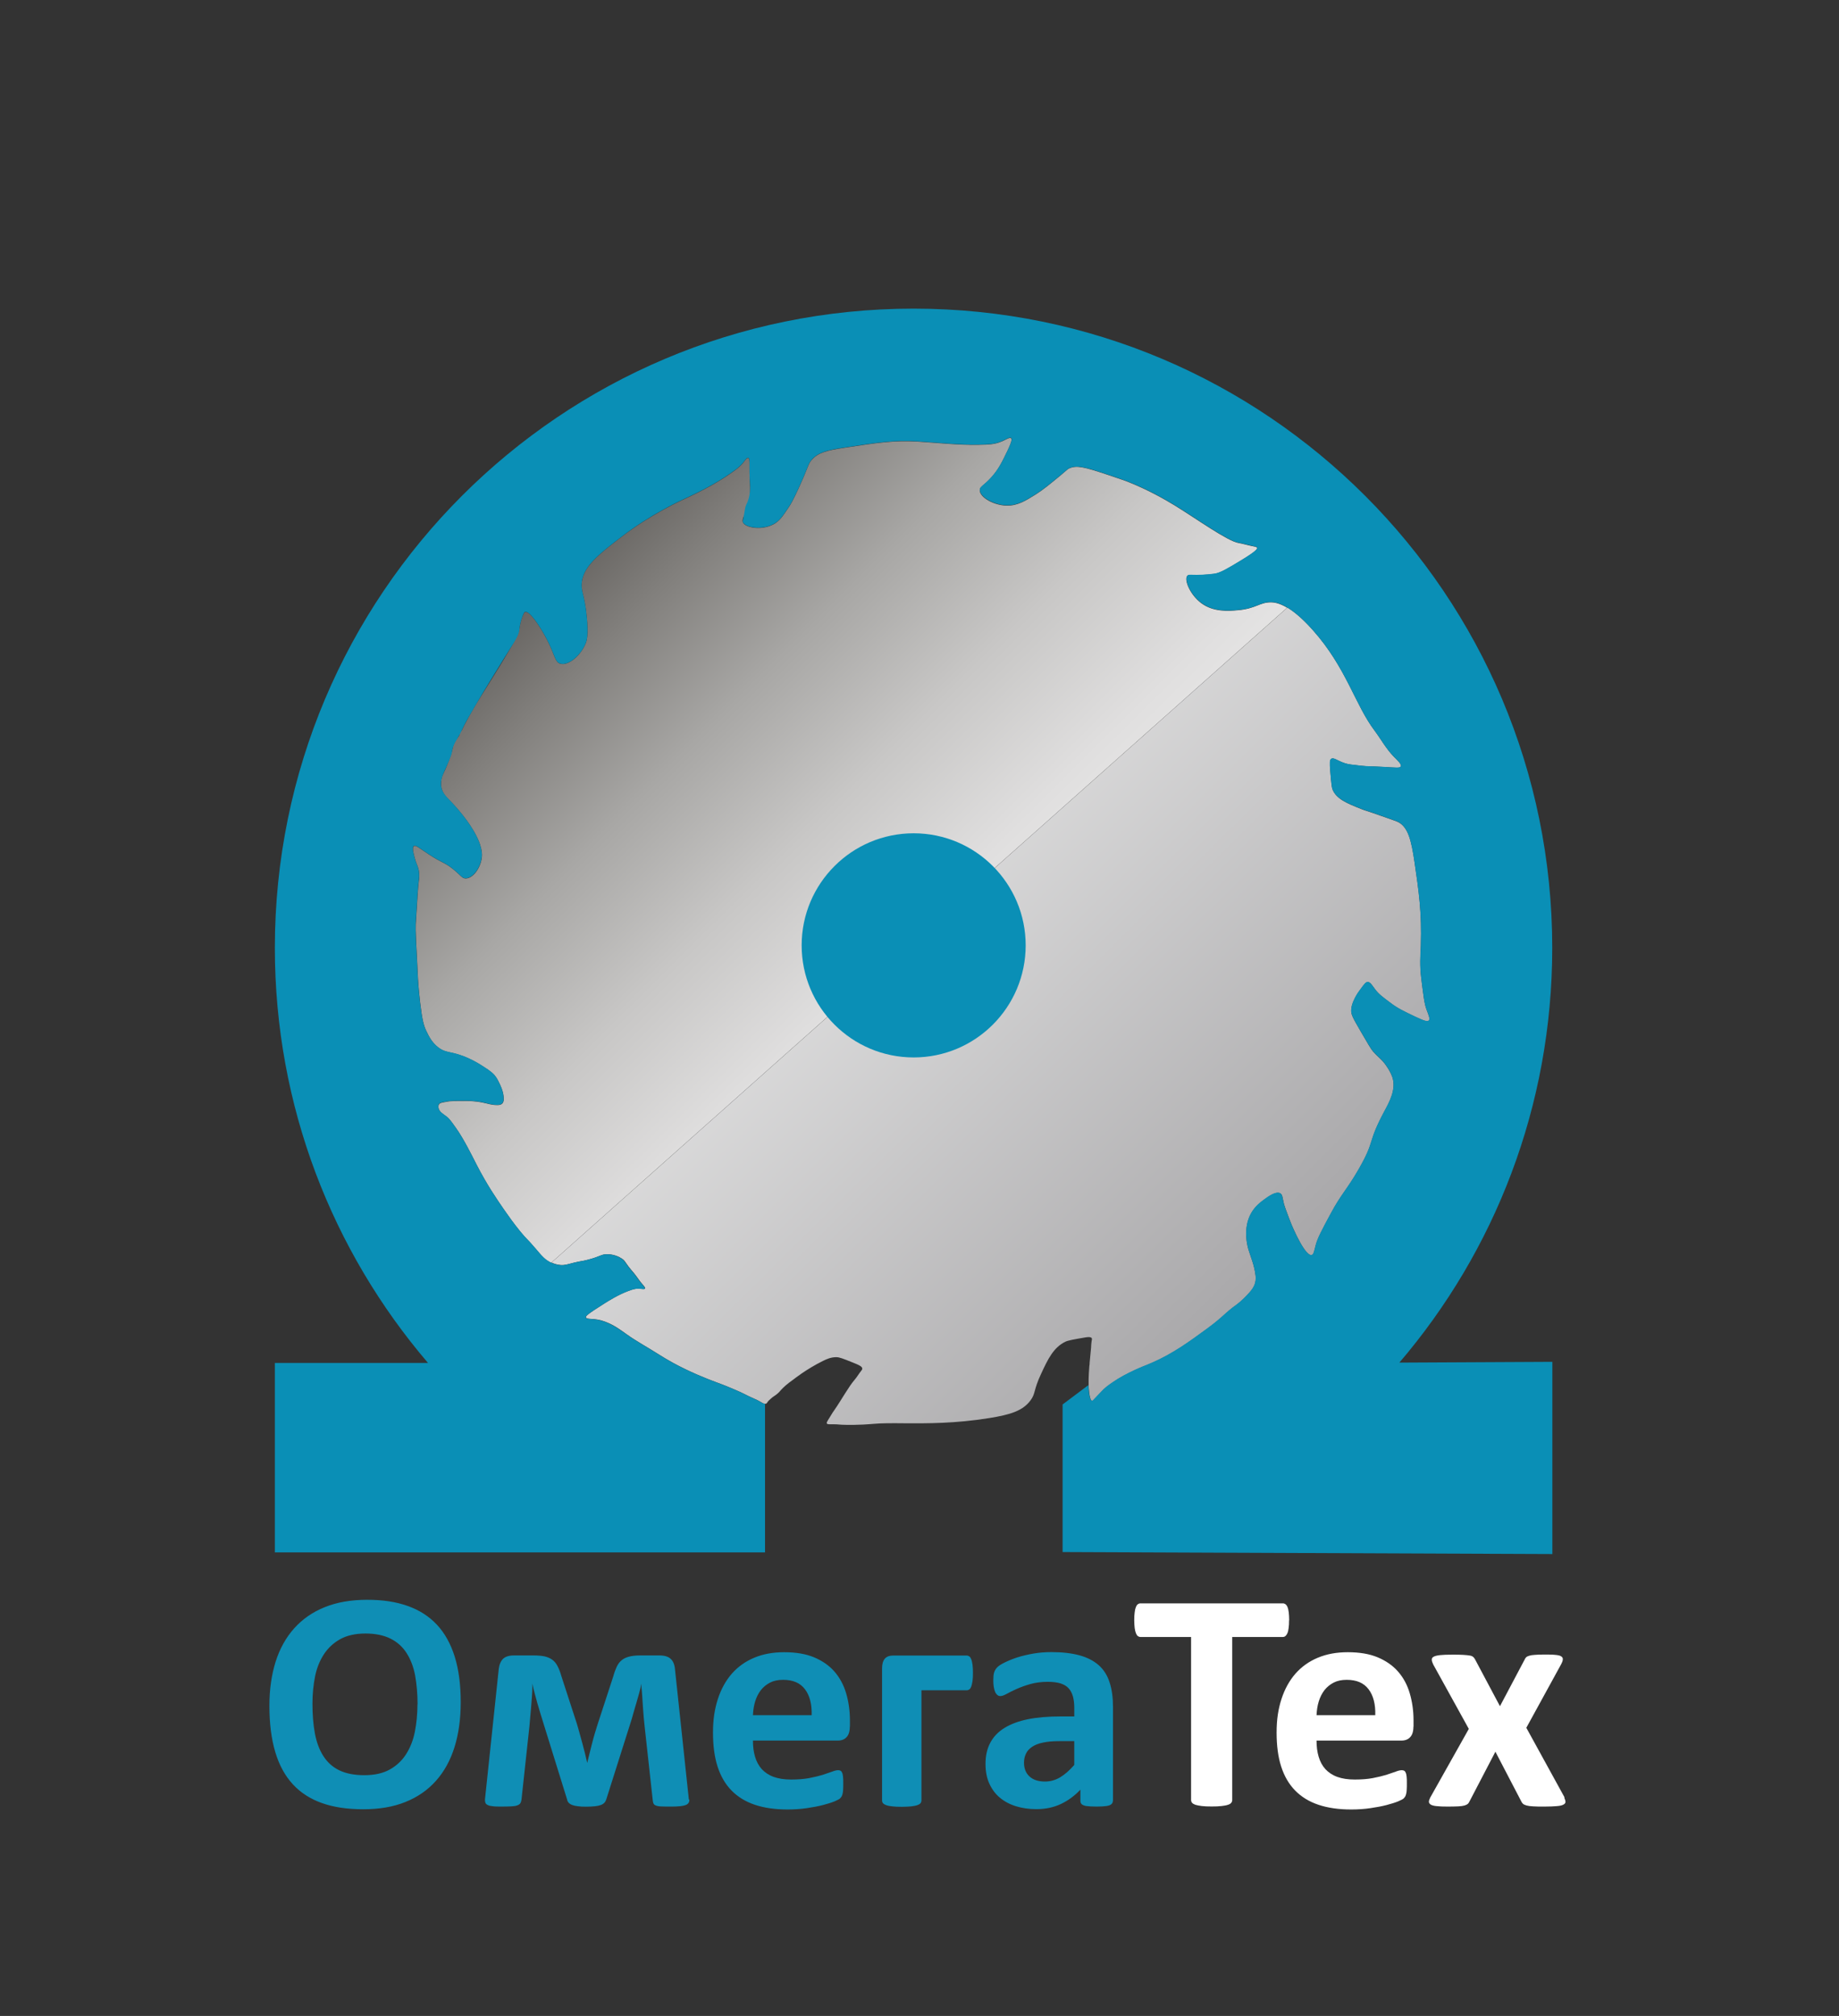 <?xml version="1.0" encoding="UTF-8"?> <svg xmlns="http://www.w3.org/2000/svg" xmlns:xlink="http://www.w3.org/1999/xlink" id="_Слой_1" data-name="Слой 1" viewBox="0 0 165.33 181.13"><rect x="0" y="0" width="165.33" height="181.13" fill="#333333" stroke="none"/><defs><style> .cls-1 { fill: #fff; } .cls-2 { fill: #0a8fb6; } .cls-3 { clip-path: url(#clippath-2); } .cls-4 { clip-path: url(#clippath-1); } .cls-5 { fill: url(#_Безымянный_градиент_2); } .cls-6 { clip-path: url(#clippath); } .cls-7 { fill: url(#_Безымянный_градиент_4); } .cls-8 { fill: none; } .cls-9 { fill: #0f8eb5; } </style><clipPath id="clippath"><path class="cls-8" d="m90.07,39.66c-.62.27-1.13.29-2.12.31-1.64.04-4.09-.21-5.43-.29-2.14-.13-3.64.1-6.65.56-1.51.23-2.33.42-2.92,1.11-.33.4-.24.54-1.18,2.58-.44.95-.64,1.32-.89,1.69-.52.78-.8,1.2-1.34,1.49-1.08.58-2.58.31-2.76-.2-.06-.18.03-.41.09-.53.16-.38.41-.43.55-.76.09-.21.07-.37.04-.69-.04-.5-.01-1-.04-1.49-.1-1.56.05-2.23-.15-2.29-.13-.03-.26.19-.51.49-.36.42-.77.7-1.6,1.25-1.49.99-3.54,1.91-3.54,1.91-.28.12-3.1,1.41-5.72,3.42-2.12,1.63-3.58,2.76-3.61,4.34-.01.73.29,1.01.47,2.94.14,1.56,0,2.03-.09,2.27-.42,1.09-1.56,2.09-2.31,1.86-.49-.15-.43-.71-1.21-2.2-.63-1.21-1.57-2.58-1.95-2.44-.07.03-.12.15-.22.38-.22.55-.26,1.01-.27,1.04-.04.38-.2.76-.83,1.85-.96,1.66-2.01,3.27-3.02,4.91,0,0-.49.79-1.1,1.96-.09.17-.14.28-.14.28-.05.12-.05.12-.08.17-.09.16-.14.15-.19.27-.05.11-.02.14-.08.26-.04.07-.08.12-.1.14-.18.2-.36.55-.44.83-.04.13-.01.1-.07.33-.04.17-.09.36-.28.86-.13.35-.21.56-.34.85-.21.49-.26.51-.32.73,0,0-.12.42-.04.87.1.66.64,1.07.97,1.42,1.89,2.03,2.37,3.34,2.49,3.69.2.6.21.94.18,1.2-.1.92-.77,1.9-1.45,1.9-.35,0-.41-.26-1.18-.87-.79-.62-.87-.46-2.15-1.3-.83-.54-1.17-.86-1.33-.73-.17.12-.05.58.07,1.04.15.57.28.69.37,1.13.08.44.03.78,0,.99-.06.41-.13,1.55-.27,3.84-.03.48.04,1.88.19,4.68,0,.17.06,1.14.21,2.43.18,1.52.32,2.01.54,2.48.23.48.5,1.05,1.09,1.5.78.59,1.19.27,2.79,1.01.51.24.83.43,1.22.68.74.46.94.68,1.06.82.22.27.33.52.48.83.24.52.28.82.3.93.03.27.08.6-.12.78-.12.11-.28.12-.43.12-.57,0-.81-.13-1.4-.24-.16-.03-.67-.12-1.33-.13-.06,0-.02,0-.28,0-.71,0-.92,0-1.27.03,0,0-.18.02-.49.08-.32.06-.41.1-.46.18-.1.13-.06.31-.05.36.08.37.44.53.79.81.19.16.39.43.78.98.7.98,1.45,2.51,1.82,3.23.95,1.86,1.88,3.21,2.54,4.16.39.56.83,1.18,1.4,1.88.67.82.48.49,1.43,1.6.51.6.79.96,1.36,1.23l66.17-58.86c-.75-.44-1.22-.48-1.46-.48-1.04,0-1.34.57-2.98.71-.79.07-2.18.19-3.29-.64-1-.75-1.56-2.1-1.25-2.45.11-.12.27-.07.85-.07,0,0,.77,0,1.58-.11.53-.08,1.14-.44,2.33-1.16,1.48-.89,1.55-1.09,1.51-1.18-.03-.08-.14-.09-.47-.16-.4-.08-.78-.2-1.18-.27-1-.16-3.77-2.16-5.76-3.38-.84-.51-2.3-1.36-4.18-2.11-.29-.12-.82-.29-1.87-.65-2.1-.7-2.77-.86-3.43-.56-.14.06-.11.07-.78.63-.97.8-1.6,1.32-2.23,1.71-.88.55-1.62,1.02-2.6,1-1.16-.02-2.42-.73-2.43-1.38,0-.33.32-.37,1-1.11.67-.73.98-1.37,1.49-2.43.43-.9.41-1.07.33-1.13-.02-.02-.05-.03-.09-.03-.16,0-.43.18-.75.32"></path></clipPath><linearGradient id="_Безымянный_градиент_4" data-name="Безымянный градиент 4" x1="-356.58" y1="192.03" x2="-352.37" y2="192.03" gradientTransform="translate(-4845.8 9162.19) rotate(90) scale(25.63 -25.63)" gradientUnits="userSpaceOnUse"><stop offset="0" stop-color="#201c18"></stop><stop offset="0" stop-color="#211d19"></stop><stop offset=".11" stop-color="#55524f"></stop><stop offset=".23" stop-color="#82807d"></stop><stop offset=".34" stop-color="#a8a7a5"></stop><stop offset=".46" stop-color="#c8c7c6"></stop><stop offset=".58" stop-color="#e0dfdf"></stop><stop offset=".71" stop-color="#f1f1f0"></stop><stop offset=".84" stop-color="#fbfbfb"></stop><stop offset="1" stop-color="#fff"></stop></linearGradient><clipPath id="clippath-1"><path class="cls-8" d="m49.56,113.43c.15.07.45.2.84.23.38.03.6-.06,1.2-.21.74-.18.64-.11,1.23-.26,1.18-.3,1.23-.52,1.8-.5.13,0,.72.02,1.29.4.35.24.2.29,1.06,1.28.28.33.5.71.79,1.03.11.13.26.28.22.37-.05.1-.31.01-.62.01-.09,0-.35,0-.95.24-.86.33-1.67.84-2.04,1.07-1.64,1.03-1.73,1.17-1.7,1.27.07.24.75.03,1.67.37.87.32,1.42.75,1.97,1.14.92.66,1.92,1.19,2.87,1.8.43.27.86.53,1.3.77,1.52.83,3,1.42,3.87,1.74.19.07.78.28,1.57.62.54.23.8.35,1.05.48.48.26,1,.43,1.47.72.06.04.21.13.35.13.03,0,.07,0,.09-.02.05-.03.07-.07.13-.16.07-.1.15-.16.29-.29.22-.2.31-.22.51-.38.2-.16.31-.29.4-.4.2-.22.53-.53,1.13-.95,0,0,1.13-.91,2.65-1.66.33-.16.7-.33,1.19-.33.28,0,.65.15,1.4.45.69.27.93.4.93.58,0,.08-.04.13-.16.28-.18.23-.32.48-.51.7-.58.67-1.12,1.71-1.91,2.85-.02.03-.04.05-.05.07,0,0,0,0,0,0,0,0-.02.03-.03.04,0,0,.01-.02.02-.03-.02.04-.1.17-.3.49-.22.35-.29.46-.24.53.04.07.15.07.39.07.07,0,.15,0,.24,0,.36,0,.41.03.71.04,1.39.06,2.74-.07,2.74-.07.85-.08,1.81-.07,2.91-.06,2.02.01,4.51.03,7.62-.47,1.86-.3,2.99-.64,3.69-1.58.48-.64.25-.89.96-2.4.61-1.32,1.11-2.35,2.16-2.87.26-.13.79-.22,1.85-.4.13-.02.44-.07.54.07.04.07.01.15-.02.33-.03.18-.03.36-.04.53-.06.62-.1,1.04-.13,1.36v.1c-.02.09-.02.18-.03.25-.04.46-.05.82-.06,1.11h0s0,.08,0,.12c0,.17,0,.32,0,.44,0,.13.01.24.02.33.08,1,.24,1.06.29,1.07.07.01.12-.06.42-.38.14-.15.28-.29.42-.44.31-.35.66-.59,1.02-.84,1.23-.86,2.94-1.51,2.94-1.51.2-.08.4-.16.6-.25,1.87-.81,3.35-1.89,4.99-3.09,1.53-1.13,1.46-1.3,2.62-2.14,0,0,.48-.34,1.09-1.02.26-.29.46-.55.56-.91.08-.3.06-.55.04-.69-.1-.9-.47-1.76-.62-2.27-.08-.24-.58-1.95.25-3.36.35-.59.81-.94,1.11-1.16.38-.28,1.1-.81,1.49-.58.2.12.18.37.33.98.05.18.19.57.49,1.36.37.99,1.45,3.34,2,3.2.19-.05.22-.37.36-.89.16-.61.54-1.33,1.31-2.76.99-1.85,1.47-2.18,2.56-4.07,1.52-2.65.73-2.26,2.31-5.21.42-.78,1.08-1.95.71-3.05-.13-.39-.41-.83-.47-.91-.45-.7-.78-.84-1.29-1.43-.15-.17-.47-.71-1.09-1.78-.75-1.29-.85-1.51-.85-1.87,0-.56.35-1.15.42-1.29.11-.2.2-.33.4-.6.32-.44.48-.66.65-.67.25-.02.42.32.69.67.33.43.69.7,1.42,1.24.63.47,1.12.7,2.12,1.18.94.45,1.17.48,1.27.38.16-.15-.04-.56-.2-1-.2-.53-.28-1.28-.47-2.78-.15-1.2-.08-2-.04-2.98.1-2.91-.19-4.91-.56-7.43-.3-2.06-.59-3.16-1.45-3.64-.12-.07-.59-.23-1.53-.56-1.46-.52-1.4-.46-1.8-.62-1.33-.53-2.24-.9-2.6-1.76-.07-.17-.12-.65-.2-1.62-.07-.82-.05-1.04.09-1.14.22-.14.51.16,1.22.4.31.1.68.14,1.4.22.77.08.82.04,2.07.11,1.12.06,1.48.12,1.56-.04.09-.2-.28-.53-.62-.87-.69-.7-1.17-1.59-1.76-2.38-1.75-2.33-2.52-5.62-5.52-8.99-.95-1.07-1.71-1.68-2.3-2.04l-66.17,58.86Z"></path></clipPath><linearGradient id="_Безымянный_градиент_2" data-name="Безымянный градиент 2" x1="-366.88" y1="174.54" x2="-359.94" y2="174.54" gradientTransform="translate(-2623.84 5739.77) rotate(90) scale(15.54 -15.54)" gradientUnits="userSpaceOnUse"><stop offset="0" stop-color="#fff"></stop><stop offset=".25" stop-color="#e7e7e7"></stop><stop offset=".79" stop-color="#abaaac"></stop><stop offset="1" stop-color="#929193"></stop></linearGradient><clipPath id="clippath-2"><rect class="cls-8" x="2.87" y="17.29" width="155.78" height="163.84"></rect></clipPath></defs><g class="cls-6"><rect class="cls-7" x="22.36" y="22.38" width="108.04" height="108.01" transform="translate(-31.64 75.89) rotate(-44.74)"></rect></g><g class="cls-4"><rect class="cls-5" x="35.14" y="37.4" width="107.86" height="107.83" transform="translate(-38.47 89.15) rotate(-44.74)"></rect></g><g class="cls-3"><path class="cls-2" d="m125.79,122.43l13.77-.07v17.27l-44.03-.18v-13.26l2.32-1.74c0,.13.01.24.02.33.08,1,.24,1.06.29,1.07.07.01.12-.06.42-.38.14-.15.28-.29.42-.44.31-.35.66-.59,1.02-.84,1.23-.86,2.94-1.51,2.94-1.51.2-.08.4-.16.6-.25,1.87-.81,3.35-1.89,4.99-3.09,1.53-1.13,1.46-1.3,2.63-2.14,0,0,.48-.34,1.09-1.02.26-.29.46-.55.56-.91.08-.3.06-.55.04-.69-.1-.9-.47-1.76-.62-2.27-.08-.24-.58-1.95.25-3.36.35-.59.81-.94,1.11-1.16.38-.28,1.1-.81,1.49-.58.2.12.18.37.33.98.05.18.19.57.49,1.36.37.99,1.45,3.34,2,3.2.19-.05.22-.37.36-.89.16-.61.54-1.33,1.31-2.76.99-1.85,1.47-2.18,2.56-4.07,1.52-2.65.73-2.26,2.31-5.21.42-.78,1.08-1.95.71-3.05-.13-.39-.41-.83-.47-.91-.45-.7-.78-.84-1.29-1.43-.15-.18-.47-.71-1.09-1.78-.75-1.29-.85-1.51-.85-1.87,0-.56.35-1.15.42-1.29.11-.2.2-.33.4-.6.32-.44.48-.66.65-.67.25-.02.42.32.69.67.33.43.69.7,1.42,1.24.62.47,1.12.7,2.12,1.18.94.45,1.17.48,1.27.38.16-.15-.04-.56-.2-1-.2-.53-.28-1.28-.47-2.78-.15-1.2-.08-2-.04-2.98.1-2.91-.19-4.91-.56-7.43-.3-2.06-.59-3.16-1.45-3.64-.12-.07-.59-.23-1.53-.56-1.46-.52-1.4-.46-1.8-.62-1.33-.53-2.24-.9-2.6-1.76-.07-.17-.12-.65-.2-1.62-.07-.82-.05-1.04.09-1.13.22-.14.51.16,1.22.4.31.1.68.14,1.4.22.77.08.82.04,2.07.11,1.12.06,1.48.12,1.56-.04.09-.2-.29-.53-.62-.87-.69-.7-1.17-1.59-1.76-2.38-1.75-2.33-2.52-5.62-5.52-8.99-2.14-2.41-3.33-2.51-3.76-2.52-1.04,0-1.34.57-2.98.71-.79.07-2.18.19-3.29-.64-1-.75-1.56-2.1-1.25-2.45.11-.12.27-.07.85-.07,0,0,.77,0,1.58-.11.53-.08,1.14-.44,2.33-1.16,1.48-.89,1.55-1.09,1.51-1.18-.03-.08-.14-.09-.47-.16-.39-.08-.78-.2-1.18-.27-1-.16-3.77-2.16-5.76-3.38-.84-.51-2.3-1.36-4.18-2.11-.29-.12-.82-.29-1.87-.65-2.1-.7-2.77-.85-3.43-.56-.14.06-.11.07-.78.62-.97.8-1.6,1.32-2.23,1.71-.88.55-1.62,1.02-2.6,1-1.16-.02-2.42-.73-2.43-1.38,0-.33.32-.37,1-1.11.67-.73.98-1.37,1.49-2.43.43-.9.41-1.07.33-1.13-.13-.11-.45.12-.84.29-.62.27-1.13.29-2.12.31-1.64.04-4.09-.21-5.43-.29-2.14-.13-3.64.1-6.65.56-1.51.23-2.33.42-2.92,1.11-.33.4-.24.54-1.18,2.58-.44.95-.64,1.32-.89,1.69-.52.78-.8,1.2-1.34,1.49-1.08.58-2.58.31-2.76-.2-.02-.05,0-.05.09-.53.09-.49.08-.54.13-.75.09-.36.15-.31.27-.7.06-.19.17-.59.17-1.11,0-.18-.01-.31-.02-.38-.1-1.56.05-2.23-.15-2.29-.13-.03-.26.19-.51.49-.36.42-.77.7-1.6,1.25-1.49.99-3.54,1.91-3.54,1.91-.28.12-3.1,1.41-5.72,3.43-2.12,1.63-3.58,2.76-3.61,4.34-.01.73.29,1.01.47,2.94.14,1.56,0,2.03-.09,2.27-.42,1.09-1.56,2.09-2.31,1.86-.49-.15-.43-.71-1.21-2.2-.63-1.21-1.57-2.58-1.95-2.44-.08.03-.13.15-.22.38-.23.6-.28,1.11-.28,1.17-.04.48-.3.9-.82,1.72,0,0-3.36,5.35-4.19,7-.18.36-.21.47-.42.84-.27.48-.49.76-.61,1.3-.05.23.03.28-.62,1.71-.24.52-.47,1-.37,1.6.1.55.42.84.97,1.42,1.89,2.03,2.37,3.34,2.49,3.69.2.6.21.94.18,1.2-.1.92-.77,1.9-1.45,1.9-.35,0-.41-.26-1.18-.87-.79-.62-.87-.46-2.15-1.3-.83-.54-1.17-.86-1.33-.73-.17.12-.05.58.07,1.04.15.57.28.69.37,1.13.08.44.03.78,0,.99-.06.41-.13,1.55-.27,3.84-.03.48.04,1.88.19,4.68,0,.17.06,1.14.21,2.43.18,1.52.32,2.01.54,2.48.23.48.5,1.05,1.09,1.5.78.59,1.19.27,2.79,1.01.51.24.83.43,1.22.68.74.46.94.68,1.06.82.22.27.33.52.48.83.24.52.28.82.3.93.03.27.08.6-.12.78-.12.11-.28.12-.43.12-.57,0-.81-.13-1.4-.24-.16-.03-.67-.12-1.33-.13-.06,0-.02,0-.28,0-.71,0-.92,0-1.27.03,0,0-.18.02-.49.08-.32.06-.41.1-.46.18-.1.13-.06.31-.05.36.08.37.44.53.79.81.19.16.39.43.78.98.7.98,1.45,2.51,1.82,3.23.95,1.86,1.88,3.21,2.54,4.16.39.56.83,1.18,1.4,1.88.67.82.48.49,1.43,1.6.51.6.79.96,1.36,1.23.15.07.45.2.84.23.38.03.6-.06,1.2-.21.74-.18.64-.11,1.23-.26,1.18-.3,1.23-.52,1.8-.5.13,0,.72.02,1.29.4.35.24.2.29,1.06,1.28.28.33.5.71.79,1.03.11.13.26.28.22.37-.05.1-.31.01-.62.01-.09,0-.35,0-.95.24-.86.33-1.67.84-2.04,1.07-1.64,1.03-1.73,1.17-1.7,1.27.07.24.75.03,1.67.37.87.32,1.42.75,1.97,1.13.92.66,1.92,1.19,2.87,1.8.43.27.86.53,1.3.77,1.52.83,3,1.42,3.87,1.74.19.07.78.28,1.57.62.54.23.8.35,1.05.48.48.26,1,.43,1.47.72.06.04.21.13.35.13v13.35H24.71v-17.02h13.77c-8.59-10.04-13.77-23.06-13.77-37.3,0-31.72,25.71-57.43,57.42-57.43s57.42,25.71,57.42,57.43c0,14.24-5.18,27.27-13.77,37.3"></path><path class="cls-2" d="m92.21,84.94c0,5.56-4.51,10.07-10.07,10.07s-10.07-4.51-10.07-10.07,4.51-10.07,10.07-10.07,10.07,4.51,10.07,10.07"></path></g><path class="cls-9" d="m41.42,152.94c0,1.51-.19,2.86-.56,4.04-.37,1.19-.93,2.2-1.67,3.03-.74.83-1.65,1.46-2.75,1.9-1.09.44-2.35.65-3.78.65s-2.65-.18-3.7-.55c-1.05-.37-1.93-.93-2.63-1.69s-1.23-1.72-1.58-2.89c-.35-1.17-.53-2.56-.53-4.16,0-1.47.19-2.79.56-3.97.37-1.17.93-2.17,1.67-3,.74-.82,1.65-1.46,2.75-1.9,1.09-.44,2.36-.66,3.8-.66s2.59.18,3.64.55c1.05.37,1.93.93,2.64,1.69.71.76,1.24,1.72,1.6,2.87.36,1.16.54,2.52.54,4.09Zm-3.88.2c0-.95-.08-1.82-.22-2.61-.15-.78-.41-1.45-.77-2.01-.36-.56-.84-.99-1.44-1.29-.6-.3-1.35-.46-2.25-.46s-1.67.17-2.28.51c-.61.34-1.1.8-1.47,1.37-.37.57-.64,1.24-.79,2-.15.76-.23,1.57-.23,2.42,0,.99.07,1.88.22,2.68.15.79.4,1.47.76,2.03.36.56.83.99,1.43,1.28.6.29,1.35.44,2.26.44s1.67-.17,2.28-.51c.61-.34,1.1-.8,1.47-1.38.37-.58.64-1.26.79-2.03s.23-1.59.23-2.46Zm24.43,8.55c.02.23-.09.4-.32.49-.23.09-.65.14-1.25.14-.37,0-.66,0-.88-.01-.22,0-.39-.03-.51-.07-.12-.04-.2-.09-.24-.16s-.07-.16-.08-.27l-.74-6.73c-.03-.24-.05-.51-.08-.81-.02-.3-.05-.6-.07-.91-.02-.31-.04-.62-.06-.92-.02-.3-.04-.58-.07-.82v-.35c-.05.25-.12.53-.2.83-.08.3-.17.6-.26.91-.09.31-.18.62-.27.92-.08.3-.16.58-.24.82l-2.2,6.94c-.04.11-.09.21-.17.29-.08.08-.18.15-.32.2-.14.05-.31.09-.52.11-.21.02-.48.04-.79.04-.29,0-.54-.01-.74-.04-.2-.02-.37-.06-.51-.11-.14-.05-.24-.12-.32-.2-.08-.08-.13-.19-.15-.31l-2.15-6.92c-.08-.24-.16-.51-.25-.81-.09-.3-.18-.6-.27-.91-.09-.31-.17-.62-.25-.92-.08-.3-.15-.58-.2-.84v.35c0,.24-.02.52-.04.82-.02.3-.04.61-.07.92s-.06.61-.08.91c-.03.3-.05.57-.07.81l-.72,6.64c-.02.12-.05.22-.1.3-.05.08-.14.14-.27.19-.13.05-.31.08-.53.09s-.52.02-.88.02c-.33,0-.59,0-.79-.03-.2-.02-.35-.05-.46-.11-.11-.05-.18-.12-.21-.2-.03-.08-.04-.18-.04-.3l1.24-11.73c.05-.4.18-.7.39-.91.22-.2.54-.3.98-.3h1.78c.37,0,.69.03.95.08.26.06.49.15.69.29s.36.33.49.58c.13.24.25.55.35.91l1.4,4.3c.08.28.17.57.25.88.08.3.17.61.25.91.08.3.16.6.23.88.07.29.13.55.19.81h.01c.06-.25.12-.53.2-.83.07-.3.15-.6.23-.91.08-.31.16-.61.25-.91.09-.3.18-.58.26-.84l1.4-4.28c.09-.34.2-.62.31-.86s.26-.43.44-.58c.18-.15.4-.25.66-.32.26-.07.59-.11.97-.11h1.77c.45,0,.78.1,1,.3.22.2.35.5.39.91l1.25,11.73Zm14.43-6.56c0,.43-.1.75-.29.95-.19.21-.46.31-.79.31h-7.63c0,.53.06,1.02.19,1.45s.33.81.6,1.11c.28.3.63.54,1.07.7.44.16.96.24,1.57.24s1.16-.04,1.63-.13c.47-.09.87-.19,1.21-.29.34-.11.62-.21.85-.29.22-.09.41-.13.55-.13.08,0,.15.02.21.05.06.03.1.09.14.18.04.08.06.2.08.36s.02.35.02.58c0,.21,0,.38-.01.53,0,.15-.02.27-.04.37-.02.1-.05.19-.08.26-.04.07-.09.14-.15.2-.06.07-.23.15-.5.27-.27.11-.62.22-1.04.33s-.9.2-1.45.28c-.54.08-1.12.12-1.74.12-1.11,0-2.09-.14-2.93-.42-.84-.28-1.54-.71-2.1-1.28-.56-.57-.98-1.29-1.26-2.16-.28-.87-.41-1.89-.41-3.06s.15-2.12.44-3.01c.29-.89.71-1.65,1.26-2.28.55-.62,1.22-1.1,2.02-1.43.79-.33,1.68-.49,2.68-.49,1.05,0,1.95.15,2.69.46s1.36.74,1.83,1.28.83,1.2,1.05,1.95c.22.75.34,1.56.34,2.44v.56Zm-3.43-1.01c.03-.99-.17-1.77-.6-2.34-.43-.57-1.08-.85-1.97-.85-.45,0-.84.08-1.17.25-.33.17-.61.4-.83.68-.22.29-.39.62-.51,1.01-.12.39-.18.8-.2,1.24h5.28Zm14.5-3.81c0,.29-.01.54-.04.74-.03.2-.07.36-.11.48-.05.12-.1.21-.17.26-.07.05-.15.08-.24.08h-4.07v9.89c0,.09-.03.18-.08.25s-.15.13-.29.18c-.14.05-.32.08-.54.11-.22.02-.51.04-.86.04s-.63-.01-.86-.04c-.22-.02-.41-.06-.54-.11-.14-.05-.23-.11-.29-.18s-.08-.15-.08-.25v-11.87c0-.37.08-.66.24-.85.16-.19.41-.29.74-.29h6.63c.09,0,.17.03.24.08.07.05.12.14.17.26.05.12.08.28.11.48.03.2.04.45.04.74Zm12.58,11.49c0,.13-.05.23-.14.31-.09.08-.24.13-.44.16-.2.03-.5.05-.89.05-.42,0-.73-.02-.92-.05-.19-.03-.33-.09-.41-.16-.08-.07-.12-.18-.12-.31v-1c-.52.55-1.1.98-1.76,1.29-.66.31-1.39.46-2.2.46-.66,0-1.28-.09-1.83-.26-.56-.17-1.04-.43-1.45-.77-.41-.34-.72-.77-.95-1.27s-.34-1.1-.34-1.77c0-.73.14-1.36.43-1.9.29-.54.71-.98,1.28-1.33.57-.35,1.27-.61,2.11-.78s1.82-.25,2.94-.25h1.22v-.76c0-.39-.04-.74-.12-1.03-.08-.29-.21-.54-.39-.74s-.43-.34-.73-.44c-.3-.09-.68-.14-1.13-.14-.59,0-1.12.07-1.58.2-.46.13-.87.28-1.23.44-.36.16-.65.3-.89.44-.24.13-.43.2-.58.2-.1,0-.19-.03-.27-.1-.08-.07-.15-.16-.2-.28-.05-.12-.09-.27-.12-.45-.03-.18-.04-.37-.04-.59,0-.29.02-.52.07-.69.05-.17.14-.32.27-.46.13-.14.36-.29.69-.45.33-.16.71-.32,1.15-.46.44-.14.92-.25,1.44-.34.52-.09,1.06-.13,1.61-.13.98,0,1.82.1,2.52.29.7.19,1.27.49,1.72.88.45.4.78.91.98,1.54.21.63.31,1.37.31,2.23v8.43Zm-3.47-5.36h-1.35c-.57,0-1.06.04-1.46.13-.4.08-.73.21-.98.38s-.44.37-.55.61c-.12.24-.18.51-.18.82,0,.52.17.94.5,1.24.33.3.79.45,1.38.45.5,0,.95-.13,1.37-.38.42-.25.84-.62,1.27-1.11v-2.13Z"></path><path class="cls-1" d="m115.89,145.58c0,.27-.01.5-.04.7-.02.19-.06.35-.11.46-.05.12-.11.2-.18.26s-.15.08-.23.08h-4.55v14.65c0,.09-.03.18-.09.25-.06.08-.16.14-.3.18-.14.05-.33.08-.57.11s-.54.04-.89.04-.65-.01-.89-.04-.43-.07-.57-.11c-.14-.05-.24-.11-.3-.18-.06-.07-.09-.16-.09-.25v-14.65h-4.55c-.09,0-.17-.03-.24-.08-.07-.06-.12-.14-.17-.26-.05-.12-.08-.27-.11-.46-.02-.19-.04-.42-.04-.7s.01-.52.04-.72c.02-.2.06-.35.11-.47.05-.12.1-.2.17-.25.07-.05.15-.08.24-.08h12.81c.08,0,.16.03.23.08.07.05.13.14.18.25.05.12.08.27.11.47.02.2.04.44.04.72Zm11.18,9.55c0,.43-.1.75-.29.95-.19.21-.46.31-.79.31h-7.63c0,.53.06,1.02.19,1.45.13.44.33.81.6,1.11.28.3.63.54,1.07.7.44.16.96.24,1.57.24s1.16-.04,1.63-.13c.47-.09.87-.19,1.21-.29.34-.11.62-.21.85-.29.22-.09.41-.13.55-.13.08,0,.15.02.21.05.06.03.1.09.14.18.04.08.06.2.08.36s.02.35.02.58c0,.21,0,.38-.01.53,0,.15-.02.27-.04.37-.02.1-.05.19-.08.26-.04.07-.09.14-.15.2-.06.07-.23.15-.5.27-.27.11-.62.22-1.04.33s-.9.2-1.45.28c-.54.08-1.12.12-1.74.12-1.11,0-2.09-.14-2.93-.42-.84-.28-1.54-.71-2.1-1.28-.56-.57-.98-1.29-1.26-2.16-.28-.87-.41-1.89-.41-3.06s.15-2.12.44-3.01c.29-.89.71-1.65,1.26-2.28.55-.62,1.22-1.1,2.02-1.43.79-.33,1.68-.49,2.68-.49,1.05,0,1.95.15,2.69.46s1.36.74,1.83,1.28c.48.55.83,1.2,1.05,1.95.22.75.34,1.56.34,2.44v.56Zm-3.43-1.01c.03-.99-.17-1.77-.6-2.34-.43-.57-1.08-.85-1.97-.85-.45,0-.84.08-1.17.25-.33.17-.61.4-.83.68-.22.29-.39.62-.51,1.01-.12.39-.18.8-.2,1.24h5.28Zm16.99,7.39c.07.16.11.29.11.39,0,.1-.07.19-.2.25-.13.07-.33.11-.6.13-.27.02-.63.04-1.08.04-.42,0-.76,0-1.02-.02-.26-.01-.46-.04-.6-.08-.15-.04-.25-.09-.32-.15-.07-.06-.12-.14-.16-.23l-2.32-4.45-2.32,4.45c-.04.09-.09.17-.15.23-.07.06-.17.11-.3.15-.14.04-.33.07-.57.08-.24.01-.56.02-.95.02s-.74-.01-.98-.04c-.24-.02-.42-.07-.53-.13-.11-.07-.17-.15-.18-.25,0-.1.04-.23.12-.39l3.47-6.17-3.2-5.79c-.08-.17-.13-.31-.13-.43,0-.12.05-.21.18-.27.12-.07.32-.11.58-.14s.63-.04,1.09-.04c.41,0,.74,0,.99.02.25.01.44.04.58.06s.24.07.31.13c.07.06.12.14.17.23l2.23,4.19,2.22-4.19c.03-.07.07-.14.13-.2s.15-.1.27-.14c.12-.04.29-.07.5-.08.21-.02.5-.03.86-.03.41,0,.74,0,.99.03.25.02.43.06.53.13.11.07.16.16.15.27,0,.12-.06.27-.16.46l-3.12,5.69,3.44,6.26Z"></path></svg> 